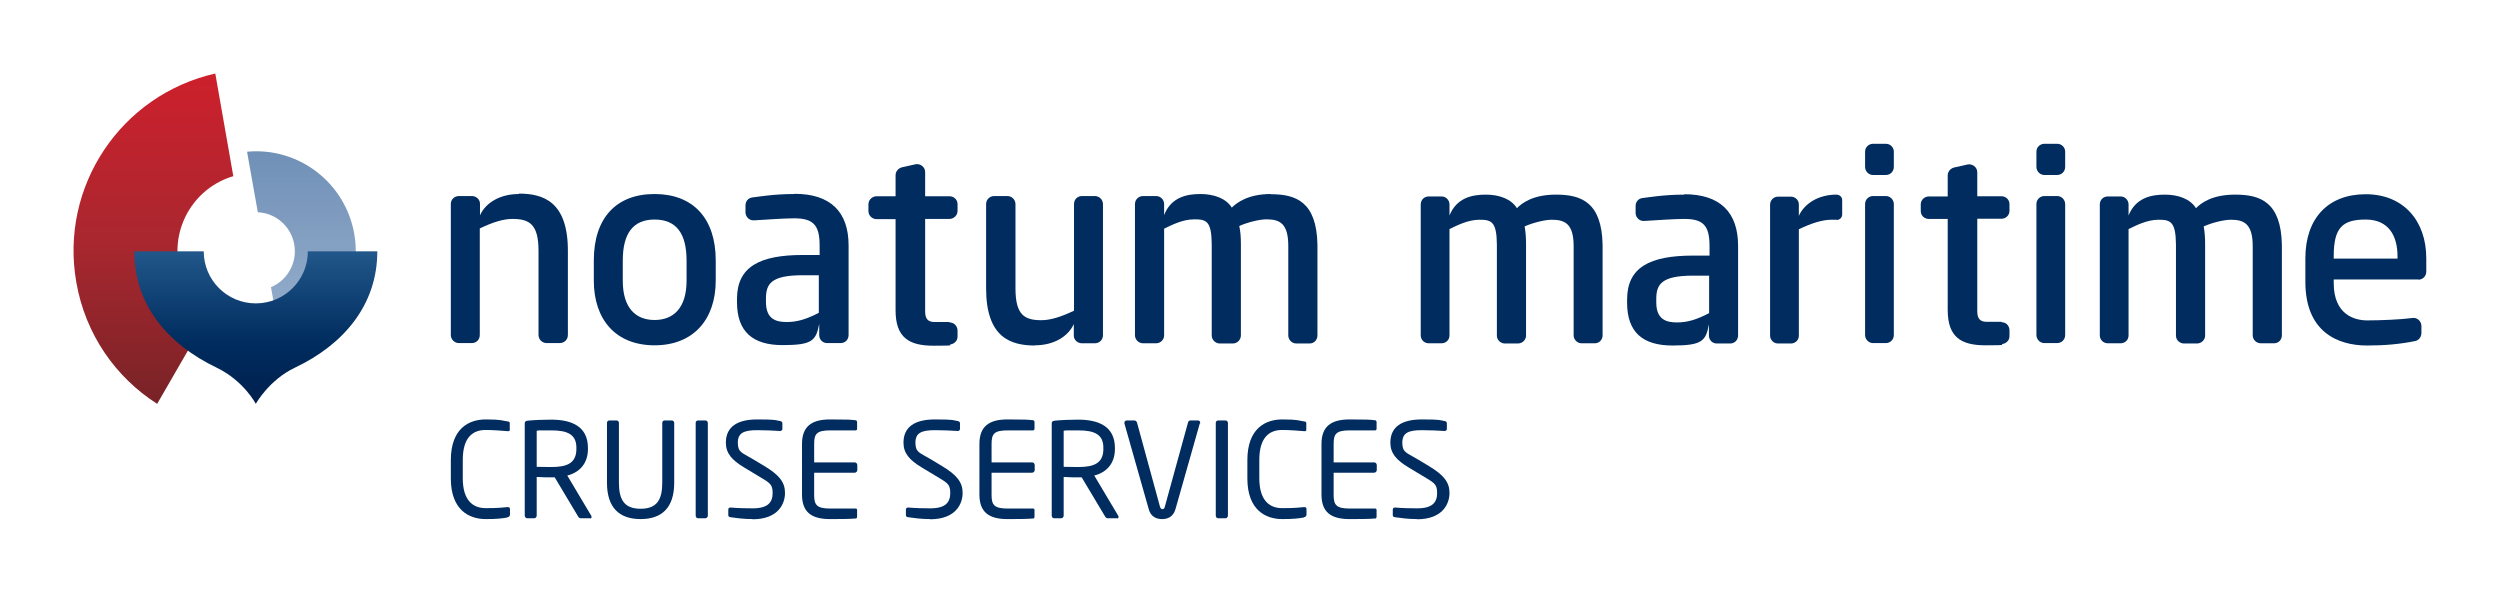 <?xml version="1.0" encoding="UTF-8"?>
<svg xmlns="http://www.w3.org/2000/svg" xmlns:xlink="http://www.w3.org/1999/xlink" version="1.1" viewBox="0 0 1234.4 291.8">
  <!-- Generator: Adobe Illustrator 29.1.0, SVG Export Plug-In . SVG Version: 2.1.0 Build 142)  -->
  <defs>
    <linearGradient id="linear-gradient" x1="160.2" y1="-104.1" x2="177" y2="-199.5" gradientTransform="translate(9.2 302) rotate(-10)" gradientUnits="userSpaceOnUse">
      <stop offset="0" stop-color="#9bb2ce"/>
      <stop offset="1" stop-color="#7090b7"/>
    </linearGradient>
    <linearGradient id="linear-gradient1" x1="75.8" y1="199.4" x2="75.8" y2="36.3" gradientUnits="userSpaceOnUse">
      <stop offset="0" stop-color="#782327"/>
      <stop offset=".5" stop-color="#aa272f"/>
      <stop offset="1" stop-color="#cd202c"/>
    </linearGradient>
    <linearGradient id="linear-gradient2" x1="126.3" y1="199.4" x2="126.3" y2="124.1" gradientUnits="userSpaceOnUse">
      <stop offset="0" stop-color="#00204e"/>
      <stop offset=".4" stop-color="#002c5f"/>
      <stop offset="1" stop-color="#21578a"/>
    </linearGradient>
  </defs>
  <g id="Capa_1">
    <g>
      <path d="M122,75l5.3,29.8c8.8.4,16.4,6.9,18,15.9,1.6,9-3.4,17.7-11.5,21.1l5.3,29.8c24.4-6.5,40.3-30.8,35.8-56.2-4.5-25.4-27.6-42.8-52.8-40.5Z" fill="url(#linear-gradient)"/>
      <path d="M103.3,154.9c-7.7-5.7-13.3-14.2-15.1-24.3-3.4-19.5,8.5-38.2,27-43.6l-8.9-50.7c-46.5,10.5-77,55.7-68.6,103.2,4.5,25.7,19.5,46.9,39.9,59.9l25.7-44.5Z" fill="url(#linear-gradient1)"/>
      <path d="M152,124.1c0,14.2-11.5,25.7-25.7,25.7s-25.7-11.5-25.7-25.7h-34.3c0,26.8,17,46.1,40.6,57.4,13.5,6.5,19.4,17.9,19.4,17.9,0,0,6.5-11.8,19.4-17.9,23.6-11.2,40.6-30.6,40.6-57.4h-34.3Z" fill="url(#linear-gradient2)"/>
    </g>
    <g>
      <path d="M323.2,170.5c-19.1,0-30-12.6-30-32v-9.9c0-20.9,11-32.8,30-32.8s30.2,12,30.2,32.8v9.9c0,19.2-11,32-30.2,32ZM323.2,108.4c-10.6,0-15.7,6.8-15.7,20.3v9.9c0,13.5,6.4,19.4,15.7,19.4s15.8-5.9,15.8-19.4v-9.9c0-13.5-5.1-20.3-15.8-20.3h0Z" fill="#002c5f"/>
      <path d="M468.8,159h-7.1c-2.4,0-4.9-.5-4.9-5.1v-45.8h12c2,0,4-1.6,4-4v-3.3c0-2.2-1.8-3.9-4-3.9h-12v-11.9c0-2.9-2.8-4.3-4.7-3.9-1.7.4-6.7,1.5-6.7,1.5-1.4.3-3.2,1.7-3.2,3.9v10.4h-9.4c-1.7,0-4,1.4-4,4v3.3c0,2.5,2.1,4,4,4h9.4s0,45,0,45c0,13.5,6.6,17.5,18.8,17.5s6.8-.3,8.3-.6c1.2-.2,3.5-1.3,3.5-3.9v-3c0-1.6-1.2-4-4-4Z" fill="#002c5f"/>
      <path d="M392.2,95.8c-10.4,0-18,1.4-20.8,1.7-2,.3-3.3,1.9-3.3,3.9v3.6c0,1.4,1.3,4,4.3,3.8,6.8-.4,14.8-1,19.8-1,9.4,0,12.5,3.4,12.5,13.4v4.7h-8.2c-21.4,0-32.6,5.8-32.6,21.7v1.6c0,14.6,7.8,21.2,22.5,21.2s16.5-2.2,18.1-10.5c0,1.8,0,5.2,0,5.6,0,2.1,1.6,3.9,3.9,3.9s6.7,0,6.7,0c2.3,0,3.9-1.8,3.9-4v-44.2c0-16.5-8.8-25.5-26.7-25.5ZM404.4,154.4c-6.1,3.2-10.8,4.6-15.9,4.6s-10.3-1.2-10.3-9.9v-1.6c0-7.3,2.4-11.6,18.2-11.6h7.9v18.5Z" fill="#002c5f"/>
      <path d="M256.2,95.8c-9.3,0-16.4,4.3-19.2,10.5v-5.7c0-2.1-1.8-3.8-4-3.8h-6.4c-2,0-4,1.5-4,3.9v64.7c0,2.2,1.8,4,4,4h6.4c2,0,3.9-1.5,3.9-4v-52.6c6.2-3,11.6-4.7,16.1-4.7,8.3,0,12.9,2.5,12.9,15.7v41.6c0,2.2,1.8,4,4,4h6.5c2,0,4-1.5,4-4v-41.6c0-24.4-12.3-28.2-24.2-28.2Z" fill="#002c5f"/>
      <path d="M511,170.5c9.3,0,16.4-4.3,19.2-10.5v5.7c0,2.1,1.8,3.8,4,3.8h6.4c2,0,4-1.5,4-4v-64.7c0-2.2-1.8-4-4-4h-6.4c-2,0-3.9,1.5-3.9,4v52.6c-6.2,3-11.6,4.7-16.1,4.7-8.3,0-12.8-2.5-12.8-15.7v-41.6c0-2.2-1.8-4-4-4h-6.5c-2,0-4,1.5-4,4v41.6c0,24.4,12.3,28.2,24.2,28.2Z" fill="#002c5f"/>
      <path d="M627.5,95.8c-11.3,0-16.8,4.3-19.3,6.7-2.8-4.5-8.7-6.7-15.5-6.7s-14.5,1.6-17.9,10.4v-5.6c-.1-2.1-1.8-3.8-4-3.8h-6.4c-2,0-4,1.5-4,4v64.7c0,2.2,1.8,4,4,4h6.4c2,0,4-1.5,4-4v-52.6c3.6-1.7,9-4.6,14.9-4.6s8.5.8,8.6,12.2v45.1c0,2.5,2.2,4,3.9,4h6.5c2.1,0,4-1.7,4-4v-45.1c0-3.4-.2-6.2-.8-8.9,3.7-1.7,9.8-3.3,13.4-3.3,6.5,0,10.8,1.9,10.8,13.1v44.2c0,2.1,1.7,4,4,4h6.5c2.5,0,3.9-2,3.9-4v-44.8c-.4-21.1-10.5-24.9-23-24.9Z" fill="#002c5f"/>
    </g>
    <g>
      <path d="M1194.2,138h-41.9v1.8c0,15.5,10.2,18.4,16.5,18.4s16.5-.4,22.5-1.2c2.1-.3,4.3,1.5,4.3,4v3.3c0,1.4-.7,3.6-3.1,4.1-7.4,1.5-14.9,2.2-23.7,2.2-15,0-30.5-7.1-30.5-31.4v-11.7c0-19.7,11.2-31.6,29.8-31.6s29.9,13.1,29.9,31.6v6.6c0,2.4-1.9,4-3.9,4M1183.8,126.5c0-9.8-4.2-18.1-15.7-18.1s-15.8,4-15.8,18.1v1.2h31.5v-1.2Z" fill="#002c5f"/>
      <path d="M1103.5,96.1c-11.3,0-16.8,4.2-19.2,6.7-2.8-4.5-8.6-6.7-15.4-6.7s-14.4,1.6-17.9,10.3v-5.6c-.1-2.1-1.8-3.8-3.9-3.8h-6.4c-2,0-3.9,1.5-3.9,4v64.6c0,2.2,1.8,3.9,3.9,3.9h6.4c2,0,3.9-1.5,3.9-3.9v-52.5c3.6-1.7,9-4.6,14.8-4.6s8.5.8,8.6,12.2v45c0,2.5,2.2,3.9,3.9,3.9h6.5c2.1,0,4-1.7,4-3.9v-45c0-3.4-.2-6.2-.7-8.9,3.7-1.7,9.8-3.3,13.4-3.3,6.4,0,10.8,1.9,10.8,13v44.1c0,2,1.7,3.9,4,3.9h6.5c2.5,0,3.9-2,3.9-3.9v-44.7c-.4-21-10.5-24.8-22.9-24.8" fill="#002c5f"/>
      <path d="M831.7,96.1c-10.4,0-18,1.4-20.8,1.7-2,.3-3.3,1.9-3.3,3.9v3.6c0,1.4,1.3,4,4.3,3.8,6.8-.4,14.7-1,19.8-1,9.4,0,12.4,3.4,12.4,13.4v4.7h-8.1c-21.4,0-32.6,5.8-32.6,21.7v1.6c0,14.6,7.8,21.1,22.4,21.1s16.5-2.2,18-10.5c0,1.8,0,5.2,0,5.6,0,2.1,1.6,3.9,3.9,3.9s6.6,0,6.6,0c2.3,0,3.9-1.8,3.9-4v-44.2c0-16.5-8.8-25.5-26.6-25.5M843.9,154.6c-6.1,3.2-10.7,4.6-15.8,4.6s-10.3-1.2-10.3-9.9v-1.6c0-7.2,2.4-11.6,18.2-11.6h7.9v18.5Z" fill="#002c5f"/>
      <path d="M768.2,96.1c-11.3,0-16.8,4.2-19.2,6.7-2.8-4.5-8.6-6.7-15.4-6.7s-14.4,1.6-17.9,10.3v-5.6c-.1-2.1-1.8-3.8-3.9-3.8h-6.4c-2,0-3.9,1.5-3.9,4v64.6c0,2.2,1.8,3.9,3.9,3.9h6.4c2,0,3.9-1.5,3.9-3.9v-52.5c3.6-1.7,9-4.6,14.8-4.6s8.5.8,8.6,12.2v45c0,2.5,2.2,3.9,3.9,3.9h6.5c2.1,0,4-1.7,4-3.9v-45c0-3.4-.2-6.2-.7-8.9,3.7-1.7,9.8-3.3,13.4-3.3,6.4,0,10.8,1.9,10.8,13v44.1c0,2,1.7,3.9,3.9,3.9h6.5c2.5,0,3.9-2,3.9-3.9v-44.7c-.4-21-10.5-24.8-22.9-24.8" fill="#002c5f"/>
      <path d="M909.6,98.8c0-1.5-1.2-2.7-2.9-2.7-8.8,0-15.8,4.4-18.5,10.5v-5.7c0-2.1-1.8-3.8-3.9-3.8h-6.4c-1.9,0-3.9,1.5-3.9,4v64.6c0,2.2,1.8,3.9,3.9,3.9h6.4c2,0,3.9-1.5,3.9-3.9v-52.5c6.2-3,11.6-4.7,16.1-4.7s1.8,0,2.6.1c0,0,0,0,0,0,1.5,0,2.7-1.2,2.7-2.7h0v-7.1Z" fill="#002c5f"/>
      <path d="M988.3,158.9h-7.1c-2.4,0-4.9-.5-4.9-5.1v-45.8h12c2,0,3.9-1.6,3.9-3.9v-3.3c0-2.2-1.8-3.9-3.9-3.9h-12v-11.8c0-2.9-2.8-4.3-4.7-3.9-1.7.4-6.7,1.5-6.7,1.5-1.4.3-3.2,1.7-3.2,3.9v10.4h-9.4c-1.7,0-3.9,1.4-3.9,3.9v3.3c0,2.5,2.1,3.9,3.9,3.9h9.4v44.9c0,13.5,6.6,17.5,18.7,17.5s6.8-.3,8.3-.6c1.2-.2,3.5-1.3,3.5-3.9v-3c0-1.6-1.2-3.9-3.9-3.9" fill="#002c5f"/>
      <path d="M1015.8,96.8h-6.4c-1.9,0-3.9,1.5-3.9,4v64.6c0,2.2,1.8,4,3.9,4h6.4c1.9,0,3.9-1.5,3.9-4v-64.6c0-2.2-1.8-4-3.9-4" fill="#002c5f"/>
      <path d="M1015.8,71h-6.4c-1.9,0-3.9,1.5-3.9,3.9v7.5c0,2.2,1.8,4,3.9,4h6.4c1.9,0,3.9-1.5,3.9-4v-7.5c0-2.2-1.8-3.9-3.9-3.9" fill="#002c5f"/>
      <path d="M931.2,96.8h-6.4c-1.9,0-3.9,1.5-3.9,4v64.6c0,2.2,1.8,4,3.9,4h6.4c1.9,0,3.9-1.5,3.9-4v-64.6c0-2.2-1.8-4-3.9-4" fill="#002c5f"/>
      <path d="M931.2,71h-6.4c-1.9,0-3.9,1.5-3.9,3.9v7.5c0,2.2,1.8,4,3.9,4h6.4c1.9,0,3.9-1.5,3.9-4v-7.5c0-2.2-1.8-3.9-3.9-3.9" fill="#002c5f"/>
    </g>
  </g>
  <g id="Modo_de_aislamiento">
    <g>
      <path d="M250.6,255.5c-2.7.5-5.3.8-10.8.8-8,0-17.2-4.3-17.2-20.1v-9c0-15.9,9.2-20.1,17.2-20.1s8.1.6,10.9,1c.6,0,1,.3,1,.8v3.3c0,.4-.1.7-.8.7h-.2c-2.3-.2-7.2-.6-10.9-.6-6.4,0-11.3,3.7-11.3,14.8v9c0,10.9,4.9,14.8,11.3,14.8s8.4-.3,10.7-.5h.3c.7,0,1,.3,1,1v2.7c0,.8-.6,1.2-1.3,1.3Z" fill="#002c5f"/>
      <path d="M291.4,255.9h-4.2c-.8,0-1.2,0-1.7-.8l-11.6-19.4h-1.7c-2.1,0-3.7,0-7.2-.2v19.1c0,.6-.5,1.3-1.2,1.3h-3.5c-.6,0-1.2-.6-1.2-1.3v-45.5c0-.9.4-1.3,1.6-1.4,2.8-.3,7.7-.5,11.4-.5,10.3,0,18.2,3.4,18.2,14v.5c0,7.3-4.3,11.6-10.2,13.1l11.8,19.8c.1.2.2.4.2.6,0,.5-.3.8-.8.8ZM284.6,221.1c0-6.5-4.2-8.6-12.4-8.6s-5.6,0-7.2.2v17.8c2.9,0,5.7.1,7.2.1,8,0,12.4-2,12.4-9v-.5Z" fill="#002c5f"/>
      <path d="M316.3,256.3c-10.5,0-16.6-5.6-16.6-18v-29.5c0-.7.5-1.2,1.2-1.2h3.5c.7,0,1.2.5,1.2,1.2v29.5c0,8.4,2.6,12.9,10.7,12.9s10.7-4.5,10.7-12.9v-29.5c0-.7.5-1.2,1.2-1.2h3.5c.6,0,1.2.5,1.2,1.2v29.5c0,12.4-6.1,18-16.6,18Z" fill="#002c5f"/>
      <path d="M348.3,255.9h-3.6c-.7,0-1.2-.6-1.2-1.3v-45.8c0-.7.5-1.2,1.2-1.2h3.6c.6,0,1.2.5,1.2,1.2v45.8c0,.6-.5,1.3-1.2,1.3Z" fill="#002c5f"/>
      <path d="M371.6,256.3c-4.5,0-7.9-.5-10.8-.9-1.1-.2-1.2-.5-1.2-1.2v-2.6c0-.7.5-1,1.1-1h.2c3,.3,7.7.4,10.7.4,7.8,0,9.9-3.1,9.9-7.7s-1.9-5.1-7.8-8.7l-6.3-3.8c-6-3.6-9-7-9-12.2,0-7.9,5.7-11.5,15.5-11.5s8.8.4,11.3.8c.7.1,1.1.5,1.1,1.1v2.8c0,.6-.5,1-1.1,1h-.1c-2.9-.2-7.4-.4-11.2-.4-6.7,0-9.6,1.4-9.6,6.2s2.1,4.9,7.1,7.9l6,3.6c7.5,4.5,10.2,8.1,10.2,13.3s-3.2,13-16.1,13Z" fill="#002c5f"/>
      <path d="M422.5,256c-2.5.3-8.8.3-12.7.3-9.1,0-13.8-3.4-13.8-12.1v-25c0-8.6,4.7-12.1,13.8-12.1s9.9.1,12.7.4c.4,0,.7.5.7.9v3.3c0,.5-.3.8-.7.8h-12.5c-6.9,0-8,1.8-8,6.8v9h20c.7,0,1.3.6,1.3,1.3v2.5c0,.7-.6,1.3-1.3,1.3h-20v10.9c0,4.9,1.1,6.8,8,6.8h12.5c.5,0,.7.3.7.8v3.3c0,.4-.3.8-.7.9Z" fill="#002c5f"/>
      <path d="M459.3,256.3c-4.5,0-7.9-.5-10.8-.9-1.1-.2-1.2-.5-1.2-1.2v-2.6c0-.7.5-1,1.1-1h.2c3,.3,7.7.4,10.7.4,7.8,0,9.9-3.1,9.9-7.7s-1.9-5.1-7.8-8.7l-6.3-3.8c-6-3.6-9-7-9-12.2,0-7.9,5.7-11.5,15.5-11.5s8.8.4,11.3.8c.7.1,1.1.5,1.1,1.1v2.8c0,.6-.5,1-1.1,1h-.1c-2.9-.2-7.4-.4-11.2-.4-6.7,0-9.6,1.4-9.6,6.2s2.1,4.9,7.1,7.9l6,3.6c7.5,4.5,10.2,8.1,10.2,13.3s-3.2,13-16.1,13Z" fill="#002c5f"/>
      <path d="M510.1,256c-2.5.3-8.8.3-12.7.3-9.1,0-13.8-3.4-13.8-12.1v-25c0-8.6,4.7-12.1,13.8-12.1s9.9.1,12.7.4c.4,0,.7.5.7.9v3.3c0,.5-.3.8-.7.8h-12.5c-6.9,0-8,1.8-8,6.8v9h20c.7,0,1.3.6,1.3,1.3v2.5c0,.7-.6,1.3-1.3,1.3h-20v10.9c0,4.9,1.1,6.8,8,6.8h12.5c.5,0,.7.3.7.8v3.3c0,.4-.3.8-.7.9Z" fill="#002c5f"/>
      <path d="M551.6,255.9h-4.2c-.8,0-1.2,0-1.7-.8l-11.6-19.4h-1.7c-2.1,0-3.7,0-7.2-.2v19.1c0,.6-.5,1.3-1.2,1.3h-3.5c-.7,0-1.2-.6-1.2-1.3v-45.5c0-.9.4-1.3,1.6-1.4,2.8-.3,7.7-.5,11.4-.5,10.3,0,18.2,3.4,18.2,14v.5c0,7.3-4.3,11.6-10.2,13.1l11.8,19.8c.1.2.2.4.2.6,0,.5-.3.8-.8.8ZM544.8,221.1c0-6.5-4.2-8.6-12.4-8.6s-5.6,0-7.2.2v17.8c2.9,0,5.7.1,7.2.1,8,0,12.4-2,12.4-9v-.5Z" fill="#002c5f"/>
      <path d="M592.4,209.1l-12,42.3c-1.2,4.1-4.2,4.9-6.6,4.9s-5.5-.8-6.6-4.9l-12-42.3c0-.1,0-.3,0-.4,0-.7.5-1.1,1.2-1.1h3.8c.5,0,1,.5,1.2,1l11.3,41.4c.3.9.6,1.4,1.3,1.4s1-.5,1.2-1.4l11.4-41.4c.1-.5.6-1,1.1-1h3.8c.7,0,1.1.5,1.1,1.1s0,.3,0,.4Z" fill="#002c5f"/>
      <path d="M605.1,255.9h-3.6c-.7,0-1.2-.6-1.2-1.3v-45.8c0-.7.5-1.2,1.2-1.2h3.6c.6,0,1.2.5,1.2,1.2v45.8c0,.6-.5,1.3-1.2,1.3Z" fill="#002c5f"/>
      <path d="M643.9,255.5c-2.7.5-5.3.8-10.8.8-8,0-17.2-4.3-17.2-20.1v-9c0-15.9,9.2-20.1,17.2-20.1s8.1.6,10.9,1c.6,0,1,.3,1,.8v3.3c0,.4-.1.7-.8.7h-.2c-2.3-.2-7.2-.6-10.9-.6-6.4,0-11.3,3.7-11.3,14.8v9c0,10.9,4.9,14.8,11.3,14.8s8.4-.3,10.7-.5h.3c.7,0,1,.3,1,1v2.7c0,.8-.6,1.2-1.3,1.3Z" fill="#002c5f"/>
      <path d="M679,256c-2.5.3-8.8.3-12.7.3-9.1,0-13.8-3.4-13.8-12.1v-25c0-8.6,4.7-12.1,13.8-12.1s9.9.1,12.7.4c.4,0,.7.5.7.9v3.3c0,.5-.3.8-.7.8h-12.5c-6.9,0-8,1.8-8,6.8v9h20c.7,0,1.3.6,1.3,1.3v2.5c0,.7-.6,1.3-1.3,1.3h-20v10.9c0,4.9,1.1,6.8,8,6.8h12.5c.5,0,.7.3.7.8v3.3c0,.4-.3.8-.7.9Z" fill="#002c5f"/>
      <path d="M699.7,256.3c-4.5,0-7.9-.5-10.8-.9-1.1-.2-1.2-.5-1.2-1.2v-2.6c0-.7.5-1,1.1-1h.2c3,.3,7.7.4,10.7.4,7.8,0,9.9-3.1,9.9-7.7s-1.9-5.1-7.8-8.7l-6.3-3.8c-6-3.6-9-7-9-12.2,0-7.9,5.7-11.5,15.5-11.5s8.8.4,11.3.8c.7.1,1.1.5,1.1,1.1v2.8c0,.6-.5,1-1.1,1h-.1c-2.9-.2-7.4-.4-11.2-.4-6.7,0-9.6,1.4-9.6,6.2s2.1,4.9,7.1,7.9l6,3.6c7.5,4.5,10.2,8.1,10.2,13.3s-3.2,13-16.1,13Z" fill="#002c5f"/>
    </g>
  </g>
</svg>